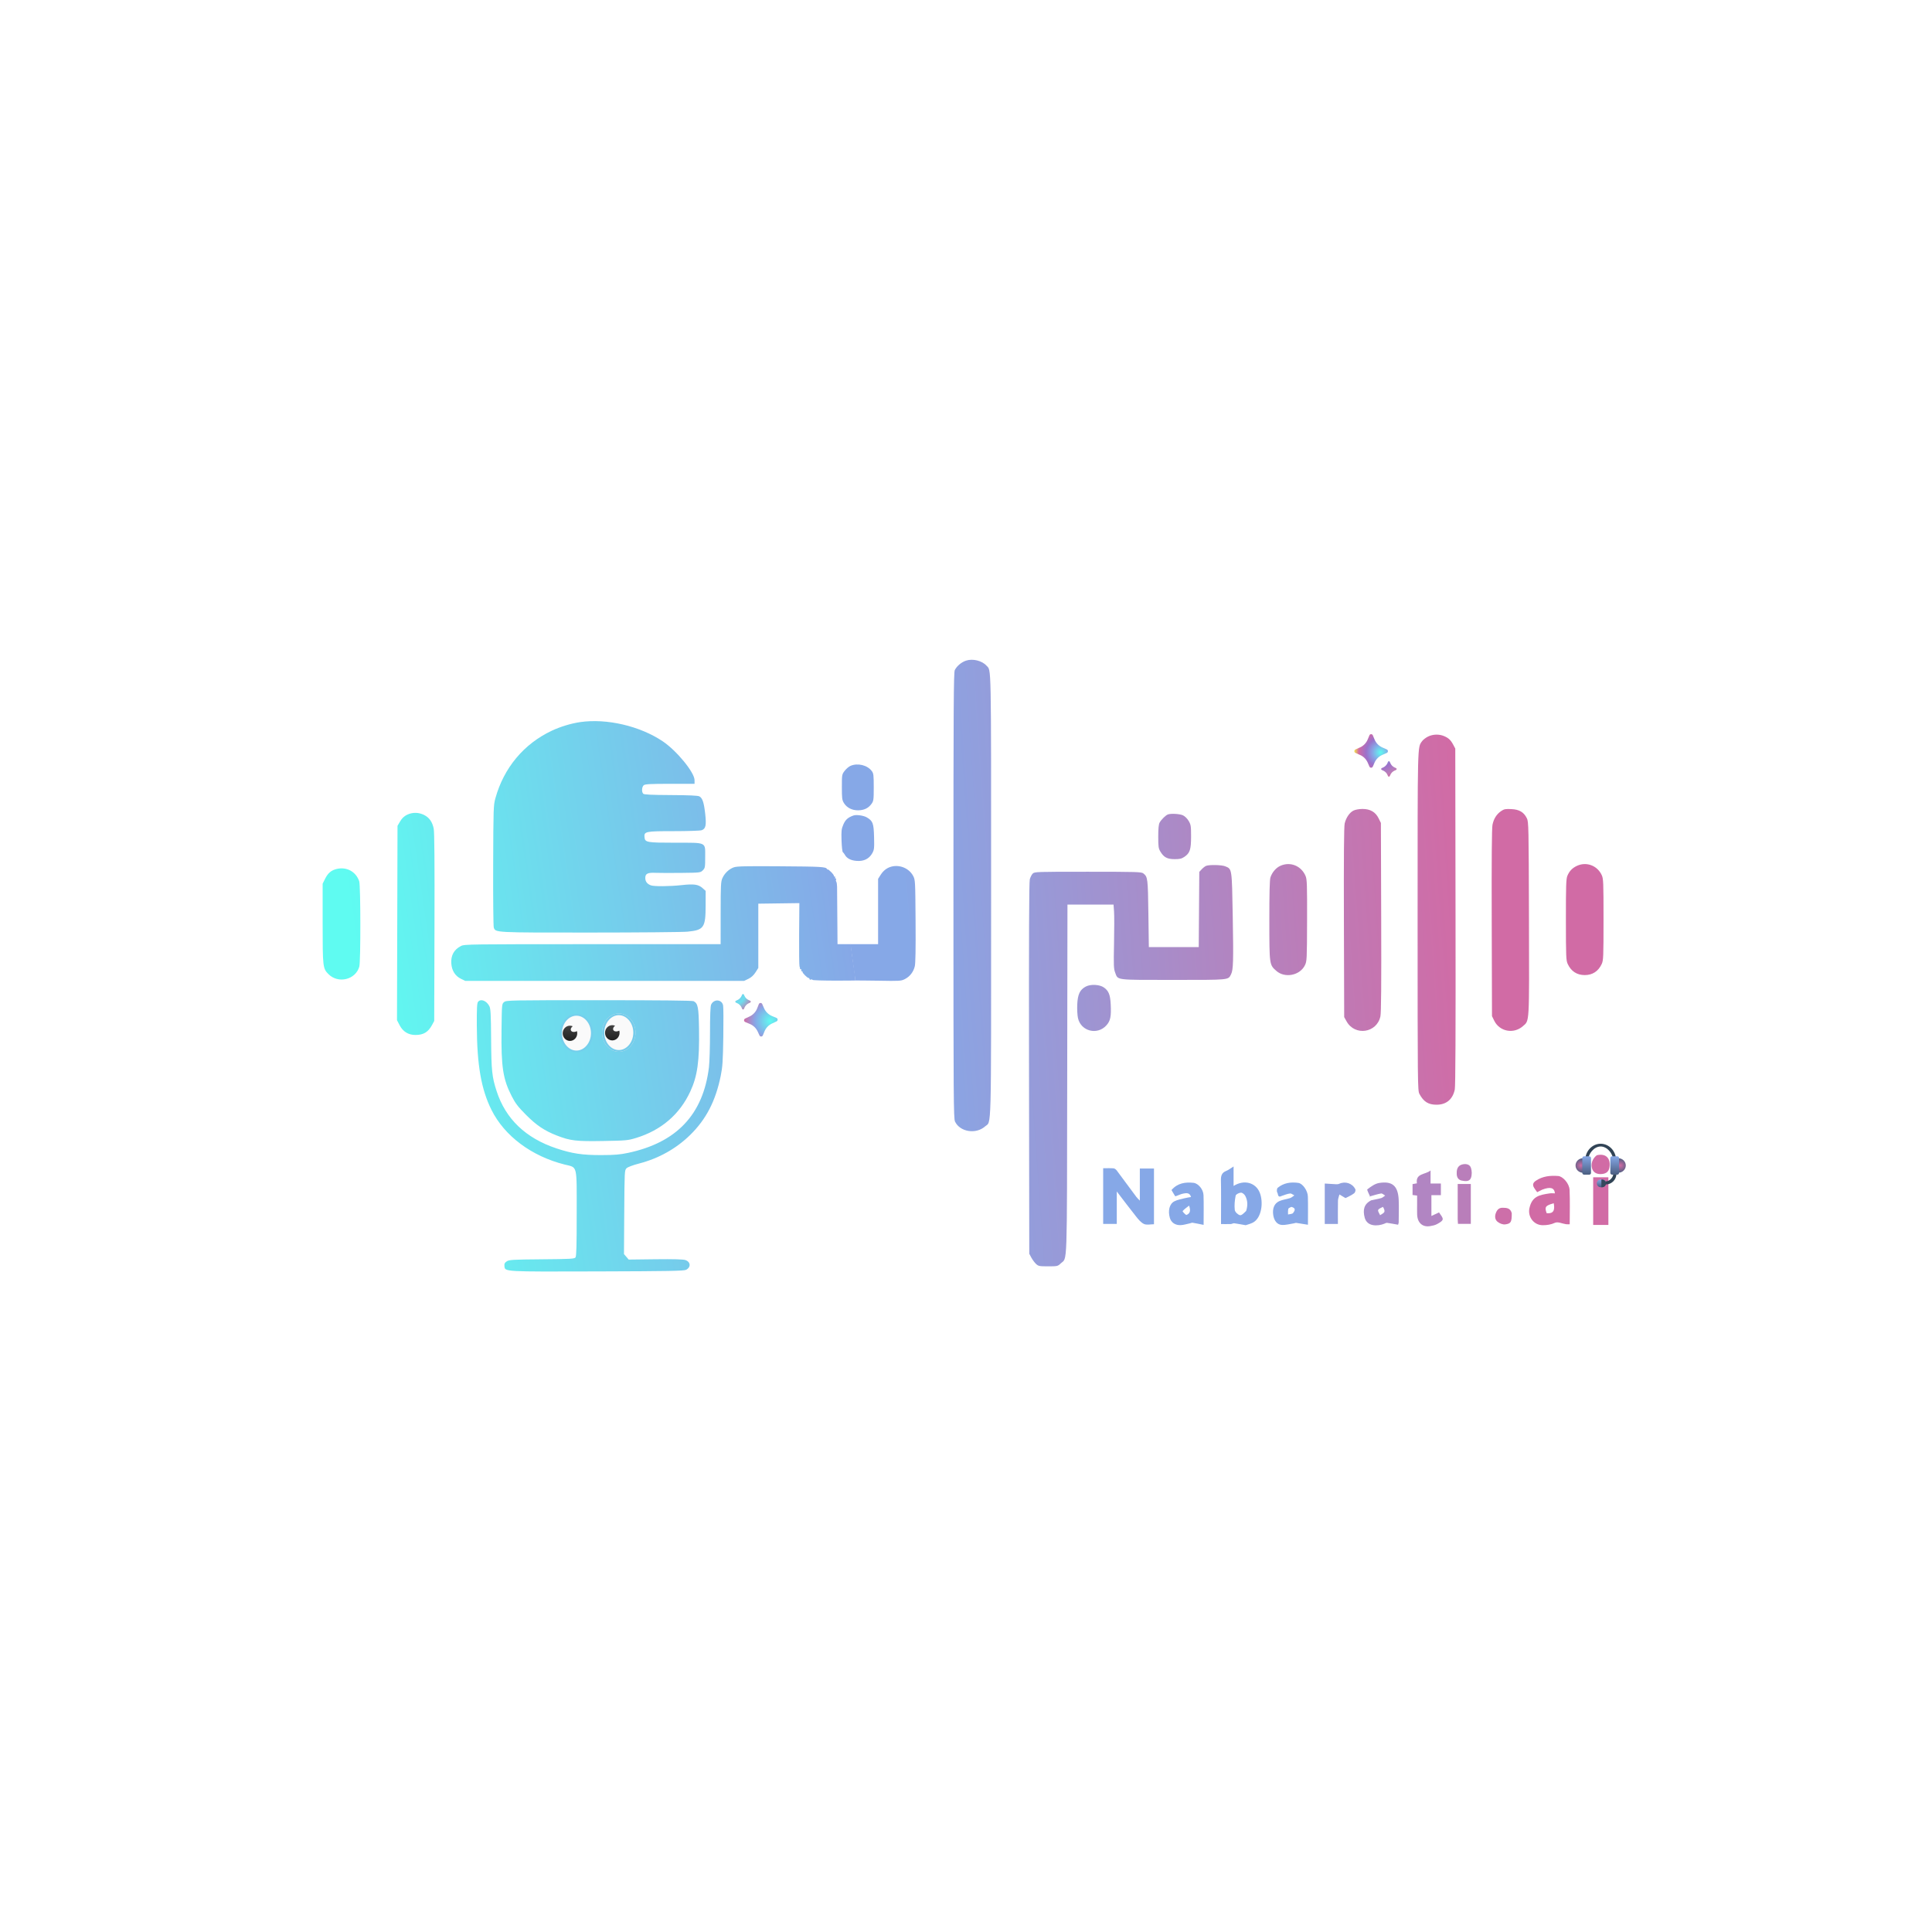 <svg width="2000" height="2000" viewBox="0 0 2000 2000" fill="none" xmlns="http://www.w3.org/2000/svg">
<path fill-rule="evenodd" clip-rule="evenodd" d="M1000.13 683.857C995.383 685.385 990.646 689.326 988.411 693.604C987.208 695.906 987 730.362 987 926.953C987 1138.7 987.134 1157.89 988.641 1161.06C993.72 1171.76 1010.18 1174.45 1019.66 1166.13C1026.51 1160.12 1026 1179.28 1026 927.404C1026 680.69 1026.28 694.69 1021.21 689.084C1016.56 683.944 1007.12 681.604 1000.13 683.857ZM1478.24 762.514C1475.9 763.674 1473.15 765.811 1472.13 767.263C1467.31 774.141 1467.5 766.366 1467.5 953.404C1467.5 1122.82 1467.57 1129.03 1469.37 1132.4C1473.68 1140.5 1478.6 1143.6 1487.08 1143.6C1497.2 1143.6 1503.81 1138.11 1505.98 1127.9C1506.71 1124.45 1506.96 1069.09 1506.77 948.904L1506.5 774.904L1504.36 770.904C1501.73 765.994 1499.52 763.936 1494.75 761.942C1489.63 759.804 1483.27 760.024 1478.24 762.514ZM880.379 792.841C878.663 793.588 875.963 795.899 874.379 797.976C871.546 801.692 871.5 801.963 871.5 814.829C871.5 826.537 871.728 828.27 873.684 831.404C876.665 836.179 882.103 838.921 888.426 838.835C894.531 838.752 899.033 836.569 902.171 832.169C904.343 829.124 904.5 827.962 904.5 814.904C904.5 802.465 904.277 800.605 902.5 798.222C897.876 792.02 887.862 789.584 880.379 792.841ZM1401.15 839.1C1397.09 841.101 1393.5 846.334 1392.02 852.404C1391.26 855.551 1391.01 886.37 1391.21 954.904L1391.5 1052.9L1394 1057.37C1402.61 1072.73 1425.27 1069.38 1428.98 1052.2C1429.8 1048.38 1430.03 1019.78 1429.81 949.404L1429.5 851.904L1427.15 847.14C1423.93 840.588 1418.43 837.396 1410.41 837.427C1406.98 837.44 1403.09 838.142 1401.15 839.1ZM1554.02 839.592C1549.32 842.785 1546.33 847.486 1545.03 853.741C1544.29 857.327 1544.04 889.074 1544.23 955.43L1544.5 1051.9L1546.87 1056.72C1552.38 1067.9 1566.95 1070.66 1576.45 1062.32C1583.41 1056.2 1583.08 1061.99 1582.78 950.904C1582.51 855.146 1582.42 850.743 1580.61 847.098C1577.43 840.703 1572.86 837.984 1564.59 837.58C1558.45 837.28 1557.03 837.55 1554.02 839.592ZM1209 843.108C1206.68 843.951 1201.98 848.605 1200.41 851.604C1199.43 853.486 1199 857.882 1199.01 866.104C1199.01 876.648 1199.26 878.309 1201.31 881.708C1204.85 887.543 1208.38 889.39 1216.02 889.397C1221.29 889.403 1223.22 888.936 1226.13 886.965C1231.8 883.11 1233 879.417 1233 865.841C1233 855.143 1232.78 853.699 1230.53 849.872C1229.1 847.417 1226.64 844.985 1224.63 844.034C1221.34 842.473 1212.23 841.933 1209 843.108ZM883.5 844.206C877.762 846.228 875.201 848.51 873.044 853.524C871.059 858.137 870.841 860.058 871.162 870.117C871.361 876.373 871.969 881.81 872.512 882.198C873.056 882.586 873.985 883.781 874.577 884.854C876.669 888.64 880.784 890.761 886.898 891.203C894.288 891.738 899.701 889.061 902.961 883.26C904.967 879.691 905.129 878.229 904.829 866.447C904.467 852.255 903.566 849.822 897.309 846.157C893.951 844.191 886.524 843.141 883.5 844.206ZM1325.38 896.317C1320.88 898.362 1316.91 903.006 1315.14 908.303C1314.36 910.629 1314.01 924.68 1314.02 952.803C1314.05 998.866 1314.02 998.706 1321.32 1005.11C1330.18 1012.89 1345.74 1009.77 1350.86 999.199C1352.88 995.019 1352.96 993.351 1353.08 952.839C1353.18 915.897 1353 910.339 1351.55 906.874C1347.12 896.269 1335.67 891.648 1325.38 896.317ZM1632.5 896.294C1627.66 898.528 1624.61 901.694 1622.55 906.636C1621.23 909.781 1621 916.637 1621.02 952.122C1621.04 990.657 1621.19 994.215 1622.9 997.904C1626.4 1005.47 1632.42 1009.4 1640.5 1009.4C1648.58 1009.4 1654.6 1005.47 1658.1 997.904C1659.81 994.211 1659.96 990.678 1659.96 951.904C1659.96 913.182 1659.81 909.592 1658.11 905.904C1653.54 896.007 1642.28 891.781 1632.5 896.294ZM1248.5 896.358C1247.4 896.813 1245.38 898.395 1244 899.874L1241.5 902.563L1241.22 941.484L1240.93 980.404H1215.11H1189.28L1188.8 945.638C1188.3 909.192 1188.13 907.816 1183.63 904.176C1181.67 902.586 1177.09 902.447 1126.25 902.426C1072.82 902.405 1070.94 902.468 1069.05 904.351C1067.98 905.422 1066.62 908.087 1066.04 910.273C1065.29 913.048 1065.05 972.145 1065.23 1106.08L1065.5 1297.9L1067.65 1301.9C1068.84 1304.1 1071.01 1307.03 1072.48 1308.4C1074.96 1310.72 1075.89 1310.9 1085.02 1310.9C1094.59 1310.9 1094.96 1310.82 1098.06 1307.9C1105.04 1301.34 1104.47 1317.37 1104.77 1117.15L1105.03 936.404H1128.88H1152.73L1153.26 943.654C1153.55 947.641 1153.54 962.474 1153.24 976.614C1152.76 999.443 1152.89 1002.83 1154.43 1006.87C1157.49 1014.86 1153.85 1014.4 1214.5 1014.4C1273.58 1014.4 1271.32 1014.62 1274.37 1008.59C1276.7 1003.99 1276.95 995.328 1276.13 948.727C1275.24 898.567 1275.41 899.726 1268.45 896.82C1264.79 895.289 1251.81 894.988 1248.5 896.358ZM919.121 898.516C916.324 899.937 913.706 902.376 911.871 905.268L909 909.796V943.6V977.404H895C882.609 977.404 882.5 977.404 880.5 977.404C880.5 980.327 885.5 1014.5 885.5 1015C885.868 1015 896.532 1014.99 909.33 1015.22C931.494 1015.63 932.797 1015.55 936.742 1013.54C941.893 1010.91 945.509 1006.27 946.973 1000.4C947.742 997.326 948.003 982.473 947.798 953.404C947.504 911.416 947.473 910.853 945.23 906.655C940.38 897.575 928.355 893.827 919.121 898.516ZM1123.85 1021.37C1117.89 1024.6 1115.67 1029.31 1115.17 1039.73C1114.93 1044.71 1115.27 1051.03 1115.93 1053.98C1118.97 1067.57 1135.91 1071.89 1145.32 1061.47C1149.52 1056.82 1150.44 1052.33 1149.8 1039.61C1149.31 1029.75 1147.69 1025.74 1142.81 1022.27C1138.3 1019.06 1128.91 1018.61 1123.85 1021.37Z" fill="url(#paint0_linear_20_21)"/>
<path fill-rule="evenodd" clip-rule="evenodd" d="M600.585 747.511C591.206 748.878 580.212 752.208 571.327 756.372C542.334 769.959 521.576 794.79 512.834 826.342C510.823 833.601 510.731 836.386 510.531 895.904C510.416 930.004 510.697 958.938 511.155 960.202C513.067 965.484 511.574 965.406 610.718 965.377C661.198 965.362 706.607 964.952 711.627 964.466C728.665 962.817 730.414 960.319 730.465 937.572L730.5 922.241L727.294 919.376C722.98 915.521 718.46 914.856 705.954 916.238C693.334 917.633 677.064 917.759 673.72 916.488C669.882 915.029 668 912.521 668 908.868C668 904.355 670.39 903.181 678.822 903.548C682.495 903.708 694.408 903.741 705.295 903.621C724.845 903.407 725.121 903.374 727.545 900.949C729.855 898.64 730 897.843 730 887.449C730 871.317 732.226 872.407 699.25 872.389C669.501 872.373 667.715 872.057 667.194 866.727C666.607 860.722 668.137 860.404 697.657 860.404C712.393 860.404 725.001 859.974 726.453 859.422C730.601 857.845 731.34 854.335 730.025 842.465C728.722 830.698 727.18 826.106 723.954 824.379C722.421 823.559 713.318 823.149 694.42 823.049C674.464 822.943 666.773 822.576 665.884 821.687C664 819.804 664.393 814.321 666.524 812.762C667.974 811.703 673.945 811.404 693.691 811.404H719V807.645C719 799.685 700.634 777.234 686.123 767.454C662.525 751.551 628.027 743.508 600.585 747.511ZM421.223 843.523C418.312 844.964 416.077 847.118 414.223 850.272L411.5 854.904L411.231 955.504L410.963 1056.1L413.745 1061.43C417.161 1067.97 422.792 1071.4 430.092 1071.4C438.439 1071.4 443.283 1068.46 447.347 1060.9L449.5 1056.9L449.779 959.951C449.971 892.994 449.721 861.378 448.971 857.763C447.52 850.775 444.422 846.378 439.03 843.654C433.356 840.787 426.846 840.739 421.223 843.523ZM759.637 897.858C754.702 899.631 750.25 903.819 747.896 908.904C746.216 912.533 746.042 915.898 746.022 945.154L746 977.404H613.46C485.376 977.404 480.796 977.468 477.21 979.298C469.953 983.002 466.593 989.101 467.199 997.474C467.733 1004.86 471.238 1010.37 477.25 1013.28L481.631 1015.4H626H770.369L774.798 1013.26C777.742 1011.83 780.195 1009.59 782.113 1006.56L785 1002.01V968.746V935.48L806.25 935.192L827.5 934.904L827.257 966.904C827.124 984.504 827.308 999.579 827.666 1000.4C828.024 1001.23 828.246 1002.24 828.159 1002.65C828.071 1003.07 828.477 1003.4 829.059 1003.4C829.641 1003.4 829.84 1003.85 829.5 1004.4C829.16 1004.95 829.359 1005.4 829.941 1005.4C830.523 1005.4 830.895 1005.74 830.766 1006.15C830.467 1007.11 835.782 1012.4 837.045 1012.4C837.57 1012.4 838 1012.9 838 1013.51C838 1014.12 838.675 1014.36 839.5 1014.04C840.325 1013.73 841 1013.86 841 1014.34C841 1014.83 853.004 1015.19 867.75 1015.15C882.462 1015.12 884.619 1015 885.5 1015V1014.4L884.5 1005.4C883.852 1000.7 882.514 992.516 881.863 987.154L880.679 977.404H873.84H867L866.788 949.654C866.672 934.391 866.559 920.104 866.538 917.904C866.517 915.704 866.136 913.342 865.691 912.654C865.246 911.967 865.16 910.954 865.5 910.404C865.84 909.854 865.615 909.404 865 909.404C864.385 909.404 864.16 908.954 864.5 908.404C864.84 907.854 864.615 907.404 864 907.404C863.385 907.404 863.043 907.067 863.239 906.654C863.435 906.241 862.112 904.427 860.298 902.623C858.484 900.818 856.993 899.693 856.985 900.123C856.976 900.552 856.581 900.291 856.106 899.542C854.686 897.3 850.336 897.058 806 896.758C771.711 896.526 762.754 896.738 759.637 897.858ZM348.646 899.513C342.994 900.837 339.498 903.763 336.586 909.607L334 914.797V955.734C334 1001.08 334.172 1002.58 340.067 1008.47C350.203 1018.61 368.191 1014.18 371.956 1000.62C373.438 995.285 373.355 916.762 371.862 912.303C368.541 902.385 358.948 897.099 348.646 899.513ZM494.872 1037.06C493.79 1038.37 493.52 1043.6 493.596 1061.81C493.765 1102.42 498.154 1127.65 508.745 1148.9C522.251 1176 550.263 1196.93 584.539 1205.53C598.029 1208.91 597 1204.72 597 1256.35C597 1289.74 596.706 1300.41 595.75 1301.68C594.637 1303.15 590.815 1303.37 560.954 1303.62C530.543 1303.88 527.149 1304.07 524.645 1305.72C522.427 1307.17 521.943 1308.16 522.191 1310.72C522.759 1316.57 520.982 1316.47 618.893 1316.17C692.535 1315.95 707.961 1315.67 710.231 1314.5C715.453 1311.82 715.02 1306.23 709.448 1304.39C707.091 1303.61 697.22 1303.35 678.411 1303.57L650.829 1303.9L648.384 1301.06L645.939 1298.22L646.22 1254.84C646.493 1212.59 646.554 1211.4 648.556 1209.4C649.827 1208.13 654.934 1206.21 661.94 1204.38C682.064 1199.1 700.035 1189.02 714.391 1174.97C730.979 1158.73 740.82 1139.72 746.101 1113.7C747.968 1104.5 748.361 1098.57 748.756 1073.64C749.011 1057.55 748.92 1042.79 748.556 1040.85C747.348 1034.41 738.939 1033.85 736.13 1040.02C735.38 1041.66 734.999 1051.49 734.997 1069.2C734.996 1083.89 734.498 1099.95 733.891 1104.9C727.9 1153.79 700.357 1182.88 650 1193.49C641.604 1195.26 636.094 1195.71 622.5 1195.74C602.868 1195.79 592.268 1194.21 576.037 1188.8C544.211 1178.2 523.423 1158.31 514.097 1129.54C509.307 1114.76 508.648 1108.54 508.404 1075.77C508.21 1049.67 507.917 1044.14 506.592 1041.58C503.653 1035.9 497.729 1033.61 494.872 1037.06ZM521.861 1037.31C519.501 1039.22 519.5 1039.24 519.18 1066.06C518.721 1104.57 520.654 1117.13 529.769 1134.86C533.573 1142.27 536.234 1145.73 544.457 1154.01C555.318 1164.94 563.671 1170.55 576.482 1175.52C590.408 1180.93 596.498 1181.65 624.371 1181.16C648.066 1180.75 650.001 1180.58 658.282 1178.06C684.358 1170.14 703.61 1153.68 714.588 1129.92C722.027 1113.82 724.161 1098.45 723.617 1064.87C723.256 1042.6 722.517 1038.82 718.055 1036.43C716.774 1035.75 684.076 1035.4 620.177 1035.4C527.214 1035.4 524.148 1035.46 521.861 1037.31Z" fill="url(#paint1_linear_20_21)"/>
<path d="M1142 1241.34C1142 1230.55 1142 1220.26 1142 1209.36C1145.92 1209.36 1149.38 1209.17 1152.8 1209.47C1153.98 1209.58 1155.33 1210.71 1156.11 1211.75C1162.91 1220.8 1169.59 1229.95 1176.35 1239.04C1177.21 1240.2 1178.32 1241.16 1179.95 1242.89C1179.95 1231.4 1179.95 1220.7 1179.95 1209.67C1185.03 1209.67 1189.61 1209.67 1194.6 1209.67C1194.6 1228.69 1194.6 1247.72 1194.6 1267.33C1191.04 1267.33 1187.12 1268.36 1184.26 1267.06C1181.01 1265.57 1178.4 1262.23 1176.04 1259.28C1169.49 1251.1 1163.22 1242.7 1156.09 1233.41C1156.09 1245.25 1156.09 1255.94 1156.09 1266.98C1151.34 1266.98 1147.09 1266.98 1142 1266.98C1142 1258.68 1142 1250.26 1142 1241.34Z" fill="#86A8E7"/>
<path d="M1596.47 1231.54C1594.55 1232.5 1592.98 1233.29 1591.28 1234.15C1590.18 1232.59 1589.06 1231.18 1588.14 1229.66C1586.31 1226.65 1586.73 1224.44 1589.95 1222.27C1597.07 1217.48 1604.9 1216.78 1613.04 1217.39C1617.84 1217.75 1624.5 1225.09 1624.81 1231.69C1625.34 1243.37 1624.96 1255.09 1624.96 1267.34C1624.13 1267.34 1622.66 1267.51 1621.24 1267.31C1617.35 1266.76 1612.75 1264.46 1609.76 1265.81C1605.47 1267.75 1601.43 1268.34 1597.02 1268.33C1587.82 1268.32 1581.28 1259.63 1583.28 1250.6C1585.98 1238.37 1593.55 1236.99 1604.19 1235.39C1605.97 1235.12 1607.82 1235.35 1609.66 1235.35C1609.03 1229.45 1604.98 1228.3 1596.47 1231.54ZM1601.14 1255.96C1607.8 1256.43 1609.91 1253.42 1608.41 1245.58C1599.74 1248.08 1598.72 1249.36 1601.14 1255.96Z" fill="#D16BA5"/>
<path d="M1289.58 1268.33C1285.32 1267.64 1281.51 1266.84 1277.67 1266.32C1276.56 1266.17 1275.34 1267.07 1274.16 1267.12C1271.03 1267.24 1267.89 1267.16 1264 1267.16C1264 1265.28 1264 1263.52 1264 1261.77C1264 1248.45 1264.18 1235.14 1263.9 1221.83C1263.8 1217.19 1264.73 1213.96 1269.36 1212.13C1271.87 1211.14 1274.05 1209.33 1277 1207.52C1277 1214.65 1277 1221.04 1277 1227.68C1288.3 1220.61 1299.85 1224.59 1303.92 1234.22C1308.22 1244.4 1306.03 1260.63 1297.26 1265.48C1295.01 1266.72 1292.44 1267.39 1289.58 1268.33ZM1290.02 1253.54C1291.75 1248.14 1291.73 1242.76 1288.97 1237.77C1288.15 1236.28 1285.97 1234.53 1284.55 1234.64C1282.6 1234.78 1279.43 1236.32 1279.15 1237.73C1278.19 1242.55 1277.69 1247.65 1278.23 1252.51C1278.47 1254.61 1281.44 1257.47 1283.62 1257.96C1285.36 1258.35 1287.8 1255.67 1290.02 1253.54Z" fill="#86A8E7"/>
<path d="M1419.47 1242.57C1423.15 1241.71 1426.54 1241.2 1429.8 1240.26C1431.3 1239.83 1432.56 1238.56 1433.92 1237.67C1432.52 1236.89 1430.98 1235.3 1429.73 1235.49C1425.97 1236.08 1422.33 1237.36 1417.75 1238.62C1418.7 1239.08 1418.48 1239.05 1418.44 1238.94C1417.35 1236.27 1414.83 1231.7 1415.45 1231.22C1419.1 1228.41 1423.29 1225.31 1427.67 1224.61C1440.71 1222.52 1447.29 1226.97 1447.93 1242.25C1448.26 1250.06 1447.95 1257.9 1447.92 1265.73C1447.91 1266.04 1447.74 1266.35 1447.3 1267.84C1443.6 1267.19 1439.75 1266.42 1435.86 1265.89C1434.95 1265.77 1433.91 1266.45 1432.95 1266.83C1426.2 1269.5 1415.2 1269.99 1412.72 1260.46C1410.65 1252.54 1411.89 1246.4 1419.47 1242.57ZM1431.64 1249.35C1429.9 1250.39 1427.25 1251.09 1426.68 1252.58C1426.17 1253.93 1427.93 1256.14 1428.68 1257.97C1430.19 1256.87 1432.34 1256.07 1433.03 1254.58C1433.66 1253.23 1432.71 1251.14 1431.64 1249.35Z" fill="#A68ECB"/>
<path d="M1326.85 1238.01C1322.44 1240.35 1323.26 1235.96 1322.26 1234.53C1321.51 1233.44 1321.72 1230.4 1322.65 1229.62C1328.87 1224.45 1336.36 1223.42 1344.08 1224.54C1348.59 1225.2 1353.74 1232.6 1353.91 1238.65C1354.18 1247.94 1353.98 1257.25 1353.98 1267.86C1349.69 1267.16 1345.83 1266.48 1341.94 1265.94C1341.13 1265.83 1340.24 1266.29 1339.38 1266.41C1335.22 1267.03 1331.02 1268.31 1326.92 1268.04C1321.93 1267.72 1318.86 1263.47 1318.03 1257.7C1317.08 1251.08 1319.04 1245.84 1324.28 1243.42C1327.75 1241.82 1331.78 1241.48 1335.46 1240.27C1337.07 1239.74 1338.42 1238.44 1339.89 1237.49C1338.43 1236.77 1336.89 1235.34 1335.53 1235.49C1332.68 1235.8 1329.92 1236.94 1326.85 1238.01ZM1336.83 1249.36C1335.74 1250 1333.96 1250.44 1333.7 1251.33C1333.16 1253.17 1333.43 1255.24 1333.37 1257.22C1335.18 1256.75 1337.77 1256.84 1338.61 1255.67C1339.93 1253.82 1342.33 1250.73 1336.83 1249.36Z" fill="#86A8E7"/>
<path d="M1216.64 1238.43C1215.14 1236.11 1213.92 1234 1212.73 1231.94C1219.02 1224.64 1226.99 1223.58 1235.43 1224.44C1240.38 1224.94 1245.65 1231.13 1245.88 1237.24C1246.24 1247.03 1245.97 1256.84 1245.97 1267.99C1241.8 1267.16 1238.21 1266.37 1234.59 1265.78C1233.73 1265.64 1232.76 1266.19 1231.84 1266.38C1228.67 1267.04 1225.52 1268.1 1222.33 1268.25C1216.55 1268.52 1212.38 1265.49 1211.02 1260.74C1208.9 1253.31 1210.56 1246.23 1215.74 1243.58C1219.01 1241.91 1222.84 1241.31 1226.44 1240.37C1228.49 1239.83 1230.6 1239.57 1232.94 1239.13C1231.56 1234.24 1227.85 1235.06 1224.86 1235.59C1222.12 1236.08 1219.56 1237.59 1216.64 1238.43ZM1228.04 1257.78C1232.15 1256.22 1232.72 1253.29 1230.94 1248.05C1228.28 1250.17 1225.95 1251.67 1224.27 1253.7C1223.96 1254.08 1226.28 1256.63 1228.04 1257.78Z" fill="#86A8E7"/>
<path d="M1467 1246.39C1467 1243.27 1467 1240.63 1467 1237.67C1465.31 1237.45 1463.91 1237.26 1462.27 1237.05C1462.27 1233.33 1462.27 1229.73 1462.27 1225.78C1463.58 1225.54 1464.97 1225.29 1466.78 1224.97C1465.14 1214.39 1475.7 1216.11 1480.91 1211.64C1480.91 1216.02 1480.91 1220.4 1480.91 1225.15C1484.67 1225.15 1487.93 1225.15 1491.59 1225.15C1491.59 1229.24 1491.59 1232.95 1491.59 1237.24C1488.3 1237.24 1484.91 1237.24 1481.78 1237.24C1481.78 1244.58 1481.78 1251.34 1481.78 1258.78C1484.73 1257.4 1486.77 1256.45 1489.68 1255.08C1491.03 1257.4 1493.7 1259.96 1493.48 1262.23C1493.29 1264.1 1489.86 1265.97 1487.53 1267.23C1485.44 1268.35 1482.93 1268.85 1480.55 1269.26C1472.66 1270.62 1467.36 1265.94 1467.03 1257.35C1466.89 1253.87 1467 1250.37 1467 1246.39Z" fill="#B185C2"/>
<path d="M1393.02 1240.21C1392.37 1240.03 1392.11 1239.82 1391.83 1239.65C1390.08 1238.6 1388.33 1237.56 1386.58 1236.52C1386.06 1238.63 1385.12 1240.74 1385.07 1242.87C1384.89 1250.83 1385 1258.79 1385 1267.04C1380.29 1267.04 1376.03 1267.04 1371.38 1267.04C1371.38 1253.36 1371.38 1239.65 1371.38 1225.19C1375.37 1225.44 1379.26 1225.74 1383.15 1225.91C1384.2 1225.96 1385.38 1225.88 1386.32 1225.45C1392.59 1222.56 1399.94 1224.86 1403.05 1231.11C1403.54 1232.1 1402.82 1234.53 1401.86 1235.24C1399.26 1237.19 1396.24 1238.59 1393.02 1240.21Z" fill="#90A0DE"/>
<path d="M1509 1262.19C1509 1249.78 1509 1237.85 1509 1225.64C1513.66 1225.64 1517.92 1225.64 1522.58 1225.64C1522.58 1239.21 1522.58 1252.89 1522.58 1266.96C1518.38 1266.96 1514.01 1266.96 1509.28 1266.96C1509.19 1265.55 1509.1 1264.11 1509 1262.19Z" fill="#B97EBA"/>
<path d="M1564.96 1255.86C1565 1264.92 1564.27 1266.7 1558.18 1267.49C1555.63 1267.82 1552.25 1266.46 1550.2 1264.74C1547.23 1262.23 1547.24 1258.43 1548.86 1254.84C1550.17 1251.93 1552.09 1250.22 1555.64 1250.27C1559.82 1250.33 1563.56 1250.59 1564.96 1255.86Z" fill="#CD6FA9"/>
<path d="M1508 1214.34C1507.85 1209.87 1509.57 1206.61 1513.37 1205.53C1516.93 1204.51 1521.33 1204.92 1522.69 1208.87C1523.8 1212.09 1523.88 1216.37 1522.66 1219.5C1521.09 1223.53 1516.41 1222.8 1513.02 1222.1C1509.57 1221.4 1507.8 1218.5 1508 1214.34Z" fill="#B97EBA"/>
<g filter="url(#filter0_d_20_21)">
<path d="M596.75 1086.43C587.83 1086.43 580.58 1077.94 580.58 1067.5C580.58 1057.06 587.836 1048.57 596.75 1048.57C605.665 1048.57 612.92 1057.06 612.92 1067.5C612.92 1077.94 605.665 1086.43 596.75 1086.43Z" fill="#FAFAFA"/>
<path d="M596.75 1049.46C600.583 1049.46 604.254 1051.24 607.081 1054.48C610.099 1057.93 611.764 1062.56 611.764 1067.5C611.764 1072.44 610.099 1077.07 607.081 1080.52C604.254 1083.76 600.583 1085.54 596.75 1085.54C592.917 1085.54 589.246 1083.76 586.419 1080.52C583.396 1077.07 581.736 1072.44 581.736 1067.5C581.736 1062.56 583.401 1057.93 586.419 1054.48C589.246 1051.24 592.911 1049.46 596.75 1049.46ZM596.75 1047.68C587.182 1047.68 579.424 1056.55 579.424 1067.5C579.424 1078.45 587.182 1087.32 596.75 1087.32C606.318 1087.32 614.077 1078.45 614.077 1067.5C614.077 1056.55 606.318 1047.68 596.75 1047.68Z" fill="#74CFEC"/>
<path d="M591.817 1065.65C590.256 1064.52 590.603 1062.27 592.604 1060.63C592.708 1060.55 592.812 1060.47 592.922 1060.39C592.031 1060.01 591.054 1059.79 590.025 1059.79C585.869 1059.79 582.498 1063.32 582.498 1067.67C582.498 1072.02 585.869 1075.55 590.025 1075.55C594.182 1075.55 597.552 1072.02 597.552 1067.67C597.552 1066.89 597.443 1066.13 597.24 1065.42C595.367 1066.46 593.13 1066.6 591.817 1065.65Z" fill="url(#paint2_linear_20_21)"/>
</g>
<g filter="url(#filter1_d_20_21)">
<path d="M640.576 1086.78C650.146 1086.78 657.903 1077.91 657.903 1066.96C657.903 1056.02 650.146 1047.14 640.576 1047.14C631.007 1047.14 623.25 1056.02 623.25 1066.96C623.25 1077.91 631.007 1086.78 640.576 1086.78Z" fill="#EEEEEE"/>
<path d="M640.576 1085.89C631.662 1085.89 624.406 1077.4 624.406 1066.96C624.406 1056.53 631.662 1048.03 640.576 1048.03C649.491 1048.03 656.747 1056.53 656.747 1066.96C656.747 1077.4 649.497 1085.89 640.576 1085.89Z" fill="#FAFAFA"/>
<path d="M640.576 1048.92C644.409 1048.92 648.08 1050.71 650.907 1053.94C653.925 1057.39 655.59 1062.02 655.59 1066.96C655.59 1071.91 653.925 1076.53 650.907 1079.98C648.08 1083.22 644.409 1085 640.576 1085C636.743 1085 633.072 1083.22 630.245 1079.98C627.228 1076.53 625.563 1071.91 625.563 1066.96C625.563 1062.02 627.228 1057.39 630.245 1053.94C633.072 1050.71 636.743 1048.92 640.576 1048.92ZM640.576 1047.14C631.008 1047.14 623.25 1056.02 623.25 1066.96C623.25 1077.91 631.008 1086.78 640.576 1086.78C650.144 1086.78 657.903 1077.91 657.903 1066.96C657.903 1056.02 650.144 1047.14 640.576 1047.14Z" fill="#75CCEB"/>
<path d="M635.646 1065.11C634.085 1063.98 634.431 1061.74 636.432 1060.1C636.536 1060.01 636.64 1059.93 636.75 1059.86C635.859 1059.47 634.882 1059.25 633.853 1059.25C629.697 1059.25 626.326 1062.78 626.326 1067.13C626.326 1071.48 629.697 1075.02 633.853 1075.02C638.01 1075.02 641.381 1071.48 641.381 1067.13C641.381 1066.35 641.271 1065.6 641.068 1064.88C639.201 1065.92 636.958 1066.06 635.646 1065.11Z" fill="url(#paint3_linear_20_21)"/>
</g>
<path d="M1422.88 789.557L1421.13 793.581C1420.45 795.128 1418.31 795.128 1417.63 793.581L1415.88 789.557C1414.31 785.976 1411.5 783.125 1407.99 781.567L1403.15 779.42C1401.62 778.738 1401.62 776.501 1403.15 775.818L1407.84 773.738C1411.44 772.14 1414.3 769.184 1415.84 765.48L1417.62 761.192C1418.28 759.601 1420.48 759.601 1421.14 761.192L1422.92 765.48C1424.46 769.183 1427.32 772.139 1430.92 773.738L1435.61 775.818C1437.15 776.5 1437.15 778.737 1435.61 779.42L1430.77 781.567C1427.26 783.126 1424.45 785.976 1422.88 789.557Z" fill="url(#paint4_radial_20_21)"/>
<path d="M1439.21 802.246L1438.72 803.378C1438.35 804.207 1437.21 804.207 1436.85 803.378L1436.35 802.246C1435.47 800.227 1433.88 798.619 1431.9 797.74L1430.38 797.064C1429.56 796.698 1429.56 795.502 1430.38 795.136L1431.82 794.497C1433.85 793.595 1435.46 791.928 1436.33 789.84L1436.84 788.616C1437.19 787.763 1438.37 787.763 1438.72 788.616L1439.23 789.84C1440.1 791.928 1441.71 793.595 1443.74 794.497L1445.18 795.136C1446 795.502 1446 796.698 1445.18 797.064L1443.66 797.74C1441.68 798.619 1440.09 800.227 1439.21 802.246Z" fill="url(#paint5_radial_20_21)"/>
<path d="M791.379 1067.73L789.705 1071.79C789.062 1073.35 786.921 1073.4 786.214 1071.86L784.375 1067.88C782.738 1064.33 779.866 1061.54 776.325 1060.05L771.446 1058C769.894 1057.35 769.849 1055.12 771.372 1054.4L776.014 1052.23C779.581 1050.55 782.384 1047.54 783.845 1043.81L785.536 1039.48C786.163 1037.88 788.362 1037.83 789.055 1039.41L790.923 1043.66C792.536 1047.33 795.461 1050.23 799.093 1051.75L803.819 1053.74C805.371 1054.39 805.417 1056.62 803.893 1057.34L799.102 1059.58C795.624 1061.21 792.869 1064.12 791.379 1067.73Z" fill="url(#paint6_radial_20_21)"/>
<path d="M767.753 1030.78L768.245 1029.65C768.605 1028.82 769.753 1028.82 770.116 1029.65L770.612 1030.78C771.496 1032.79 773.085 1034.4 775.067 1035.27L776.59 1035.95C777.414 1036.31 777.416 1037.51 776.594 1037.88L775.158 1038.52C773.13 1039.42 771.518 1041.09 770.656 1043.18L770.151 1044.41C769.799 1045.26 768.62 1045.26 768.265 1044.41L767.756 1043.19C766.886 1041.1 765.268 1039.44 763.236 1038.54L761.798 1037.9C760.974 1037.54 760.972 1036.34 761.794 1035.98L763.315 1035.3C765.292 1034.41 766.875 1032.8 767.753 1030.78Z" fill="url(#paint7_radial_20_21)"/>
<path d="M1664.99 1248.34C1664.99 1255.14 1664.99 1261.43 1664.99 1268.03C1659.6 1268.03 1654.56 1268.03 1649.25 1268.03C1649.25 1251.64 1649.25 1235.39 1649.25 1218.74C1654.19 1218.74 1659.25 1218.74 1664.99 1218.74C1664.99 1228.35 1664.99 1238.09 1664.99 1248.34Z" fill="#D16BA5"/>
<path d="M1653 1195.89C1663.3 1193.54 1667.58 1200 1666.06 1208.7C1665.3 1213.08 1662.53 1214.81 1658.72 1215.29C1653.34 1215.97 1649.54 1213.89 1648.22 1209.99C1646.54 1204.98 1648.33 1199.48 1653 1195.89Z" fill="#D16BA5"/>
<path d="M1662.23 1226.16H1660.06C1658.92 1226.16 1658 1225.24 1658 1224.1C1658 1222.97 1658.92 1222.5 1660.06 1222.5L1662.23 1223C1666.08 1223 1670.08 1218.91 1670.08 1215.06C1670.08 1213.92 1670.14 1213 1671.28 1213C1672.41 1213 1673.33 1213.92 1673.33 1215.06C1673.33 1221.18 1668.35 1226.16 1662.23 1226.16Z" fill="#314456"/>
<path d="M1671.04 1206C1669.95 1206 1669.9 1205.05 1669.9 1203.89V1201.2C1669.9 1194.05 1663.66 1186.83 1657 1186.83C1650.34 1186.83 1644.1 1194.05 1644.1 1201.2V1203.89C1644.1 1205.05 1644.05 1206 1642.96 1206C1641.88 1206 1641 1205.05 1641 1203.89V1201.2C1641 1191.72 1648.18 1184 1657 1184C1665.82 1184 1673 1191.72 1673 1201.2V1203.89C1673 1205.05 1672.12 1206 1671.04 1206Z" fill="#314456"/>
<path d="M1658.51 1229H1657C1654.79 1229 1653 1227.21 1653 1225C1653 1222.79 1654.79 1221 1657 1221H1658.51C1660.71 1221 1662.51 1222.79 1662.51 1225C1662.51 1227.21 1660.71 1229 1658.51 1229Z" fill="url(#paint8_linear_20_21)"/>
<path d="M1658.51 1221H1657.75V1229H1658.51C1660.71 1229 1662.51 1227.21 1662.51 1225C1662.51 1222.79 1660.71 1221 1658.51 1221Z" fill="#36495E"/>
<path d="M1675.28 1214H1673.99C1672.89 1214 1672 1213.13 1672 1212.06V1200.94C1672 1199.87 1672.89 1199 1673.99 1199H1675.28C1679.54 1199 1683 1202.36 1683 1206.5C1683 1210.64 1679.54 1214 1675.28 1214Z" fill="url(#paint9_radial_20_21)"/>
<path d="M1674.17 1216H1668.83C1667.82 1216 1667 1215.19 1667 1214.19V1198.81C1667 1197.81 1667.82 1197 1668.83 1197H1674.17C1675.18 1197 1676 1197.81 1676 1198.81V1214.19C1676 1215.19 1675.18 1216 1674.17 1216Z" fill="url(#paint10_linear_20_21)"/>
<path d="M1638.72 1214H1640.01C1641.11 1214 1642 1213.13 1642 1212.06V1200.94C1642 1199.87 1641.11 1199 1640.01 1199H1638.72C1634.46 1199 1631 1202.36 1631 1206.5C1631 1210.64 1634.46 1214 1638.72 1214Z" fill="url(#paint11_radial_20_21)"/>
<path d="M1639.83 1216H1645.17C1646.18 1216 1647 1215.19 1647 1214.19V1198.81C1647 1197.81 1646.18 1197 1645.17 1197H1639.83C1638.82 1197 1638 1197.81 1638 1198.81V1214.19C1638 1215.19 1638.82 1216 1639.83 1216Z" fill="url(#paint12_linear_20_21)"/>
<defs>
<filter id="filter0_d_20_21" x="574.424" y="1044.68" width="44.652" height="49.642" filterUnits="userSpaceOnUse" color-interpolation-filters="sRGB">
<feFlood flood-opacity="0" result="BackgroundImageFix"/>
<feColorMatrix in="SourceAlpha" type="matrix" values="0 0 0 0 0 0 0 0 0 0 0 0 0 0 0 0 0 0 127 0" result="hardAlpha"/>
<feOffset dy="2"/>
<feGaussianBlur stdDeviation="2.5"/>
<feComposite in2="hardAlpha" operator="out"/>
<feColorMatrix type="matrix" values="0 0 0 0 0 0 0 0 0 0 0 0 0 0 0 0 0 0 0.18 0"/>
<feBlend mode="normal" in2="BackgroundImageFix" result="effect1_dropShadow_20_21"/>
<feBlend mode="normal" in="SourceGraphic" in2="effect1_dropShadow_20_21" result="shape"/>
</filter>
<filter id="filter1_d_20_21" x="618.25" y="1044.14" width="44.652" height="49.642" filterUnits="userSpaceOnUse" color-interpolation-filters="sRGB">
<feFlood flood-opacity="0" result="BackgroundImageFix"/>
<feColorMatrix in="SourceAlpha" type="matrix" values="0 0 0 0 0 0 0 0 0 0 0 0 0 0 0 0 0 0 127 0" result="hardAlpha"/>
<feOffset dy="2"/>
<feGaussianBlur stdDeviation="2.5"/>
<feComposite in2="hardAlpha" operator="out"/>
<feColorMatrix type="matrix" values="0 0 0 0 0 0 0 0 0 0 0 0 0 0 0 0 0 0 0.18 0"/>
<feBlend mode="normal" in2="BackgroundImageFix" result="effect1_dropShadow_20_21"/>
<feBlend mode="normal" in="SourceGraphic" in2="effect1_dropShadow_20_21" result="shape"/>
</filter>
<linearGradient id="paint0_linear_20_21" x1="1537.5" y1="1270.4" x2="962.5" y2="1311.4" gradientUnits="userSpaceOnUse">
<stop stop-color="#D16BA5"/>
<stop offset="1" stop-color="#86A8E7"/>
</linearGradient>
<linearGradient id="paint1_linear_20_21" x1="836" y1="673.904" x2="334" y2="746.404" gradientUnits="userSpaceOnUse">
<stop stop-color="#86A8E7"/>
<stop offset="1" stop-color="#5FFBF1"/>
</linearGradient>
<linearGradient id="paint2_linear_20_21" x1="590.021" y1="1059.79" x2="590.021" y2="1075.55" gradientUnits="userSpaceOnUse">
<stop stop-color="#424242"/>
<stop offset="1" stop-color="#212121"/>
</linearGradient>
<linearGradient id="paint3_linear_20_21" x1="633.853" y1="1059.25" x2="633.853" y2="1075.02" gradientUnits="userSpaceOnUse">
<stop stop-color="#424242"/>
<stop offset="1" stop-color="#212121"/>
</linearGradient>
<radialGradient id="paint4_radial_20_21" cx="0" cy="0" r="1" gradientUnits="userSpaceOnUse" gradientTransform="translate(1429.16 778.938) rotate(78.858) scale(27.285 27.299)">
<stop stop-color="#5FFBF1"/>
<stop offset="0.3" stop-color="#86A8E7"/>
<stop offset="0.545" stop-color="#9B72CB"/>
<stop offset="0.825" stop-color="#D16BA5"/>
<stop offset="1" stop-color="#F4E846"/>
</radialGradient>
<radialGradient id="paint5_radial_20_21" cx="0" cy="0" r="1" gradientUnits="userSpaceOnUse" gradientTransform="translate(1429.16 778.938) rotate(78.858) scale(27.285 27.299)">
<stop stop-color="#5FFBF1"/>
<stop offset="0.3" stop-color="#7FB6E9"/>
<stop offset="0.545" stop-color="#9B72CB"/>
<stop offset="0.825" stop-color="#B97EBA"/>
<stop offset="1" stop-color="#D16BA5"/>
</radialGradient>
<radialGradient id="paint6_radial_20_21" cx="0" cy="0" r="1" gradientUnits="userSpaceOnUse" gradientTransform="translate(797.441 1056.99) rotate(77.683) scale(27.285 27.299)">
<stop stop-color="#5FFBF1"/>
<stop offset="0.576" stop-color="#86A8E7"/>
<stop offset="1" stop-color="#D16BA5"/>
</radialGradient>
<radialGradient id="paint7_radial_20_21" cx="0" cy="0" r="1" gradientUnits="userSpaceOnUse" gradientTransform="translate(761 1029) rotate(49.844) scale(20.934 20.945)">
<stop stop-color="#7AC1EA"/>
<stop offset="0.496" stop-color="#6CDFEE"/>
<stop offset="1" stop-color="#D16BA5"/>
</radialGradient>
<linearGradient id="paint8_linear_20_21" x1="1657.75" y1="1221" x2="1657.75" y2="1229" gradientUnits="userSpaceOnUse">
<stop stop-color="#86A8E7"/>
<stop offset="1" stop-color="#4B5E81"/>
</linearGradient>
<radialGradient id="paint9_radial_20_21" cx="0" cy="0" r="1" gradientUnits="userSpaceOnUse" gradientTransform="translate(1677.5 1206.5) rotate(90) scale(7.5 7.717)">
<stop stop-color="#D16BA5"/>
<stop offset="1" stop-color="#4B5E81"/>
</radialGradient>
<linearGradient id="paint10_linear_20_21" x1="1671.5" y1="1197" x2="1671.5" y2="1216" gradientUnits="userSpaceOnUse">
<stop stop-color="#86A8E7"/>
<stop offset="1" stop-color="#4B5E81"/>
</linearGradient>
<radialGradient id="paint11_radial_20_21" cx="0" cy="0" r="1" gradientUnits="userSpaceOnUse" gradientTransform="translate(1636.5 1206.5) rotate(90) scale(7.5 7.717)">
<stop stop-color="#D16BA5"/>
<stop offset="1" stop-color="#4B5E81"/>
</radialGradient>
<linearGradient id="paint12_linear_20_21" x1="1642.5" y1="1197" x2="1642.5" y2="1216" gradientUnits="userSpaceOnUse">
<stop stop-color="#86A8E7"/>
<stop offset="1" stop-color="#4B5E81"/>
</linearGradient>
</defs>
</svg>
